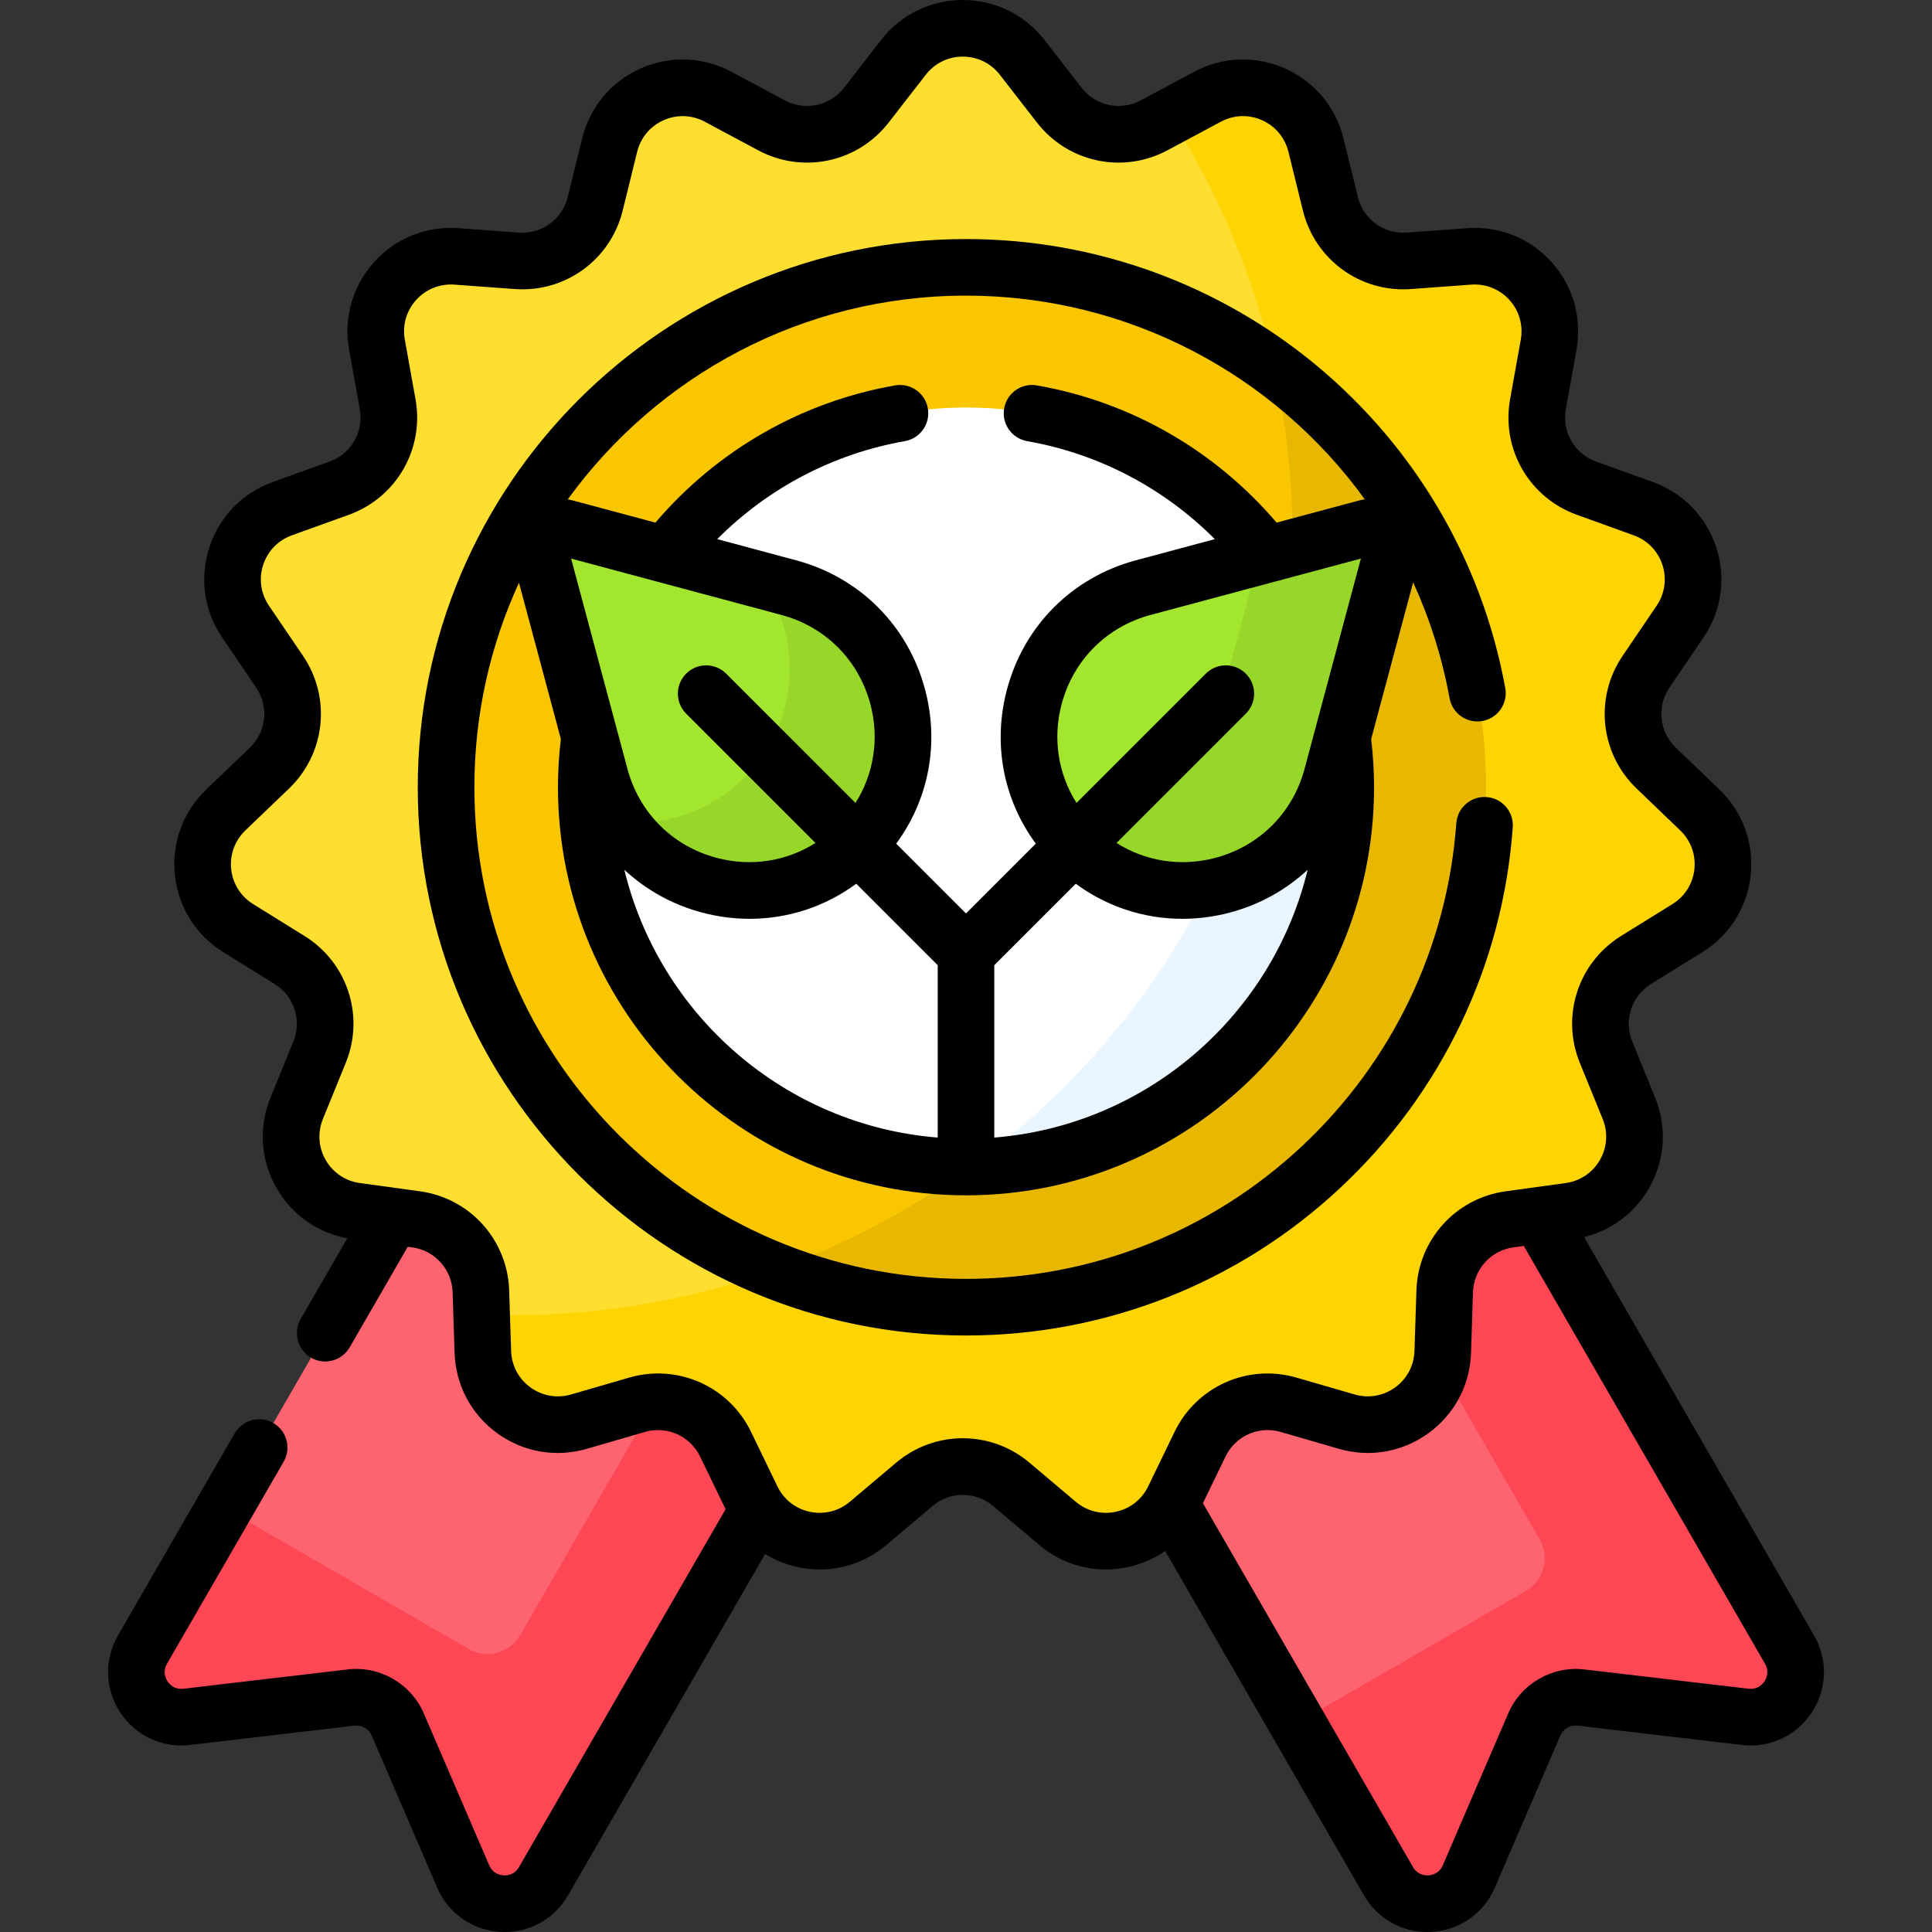 <svg width="56" height="56" viewBox="0 0 56 56" fill="none" xmlns="http://www.w3.org/2000/svg">
<rect x="0" y="0" width="56" height="56" fill="#333333" stroke="none"/>
<g clip-path="url(#clip0_1_735)">
<path d="M21.896 43.394L21.131 41.814C20.751 41.029 19.943 40.523 19.072 40.523C18.857 40.523 18.643 40.553 18.435 40.613L16.749 41.102C16.559 41.157 16.364 41.185 16.17 41.185C15.048 41.185 14.142 40.305 14.106 39.182L14.05 37.427C14.014 36.309 13.184 35.387 12.075 35.234L11.445 35.148L4.131 47.816C3.594 48.745 4.347 49.889 5.413 49.764L10.179 49.204C10.752 49.137 11.301 49.454 11.529 49.984L13.428 54.391C13.852 55.377 15.219 55.457 15.756 54.527L22.039 43.644C21.986 43.565 21.938 43.481 21.896 43.394Z" fill="#FE646F"/>
<path d="M21.131 41.814C20.751 41.029 19.943 40.523 19.072 40.523C19.063 40.523 19.053 40.523 19.044 40.524L15.077 47.395C14.775 47.918 14.106 48.097 13.583 47.795L6.503 43.707L4.131 47.816C3.594 48.745 4.347 49.889 5.413 49.764L10.179 49.204C10.752 49.137 11.301 49.454 11.529 49.984L13.428 54.391C13.852 55.377 15.219 55.457 15.756 54.527L22.039 43.644C21.986 43.565 21.938 43.481 21.896 43.394L21.131 41.814Z" fill="#FD4755"/>
<path d="M51.875 47.816L44.547 35.124L43.744 35.234C42.636 35.387 41.805 36.309 41.77 37.427L41.714 39.182C41.678 40.305 40.771 41.185 39.65 41.185C39.455 41.185 39.26 41.157 39.07 41.102L37.384 40.613C37.177 40.553 36.962 40.523 36.747 40.523C35.876 40.523 35.068 41.029 34.688 41.814L33.924 43.394C33.908 43.425 33.892 43.456 33.875 43.486L40.25 54.527C40.786 55.457 42.153 55.377 42.578 54.391L44.476 49.984C44.705 49.454 45.254 49.137 45.827 49.204L50.593 49.764C51.659 49.889 52.411 48.745 51.875 47.816Z" fill="#FE646F"/>
<path d="M51.874 47.816L44.547 35.124L43.744 35.234C42.636 35.387 41.805 36.309 41.77 37.427L41.714 39.182C41.71 39.293 41.696 39.4 41.676 39.506L44.629 44.621C44.931 45.144 44.752 45.813 44.228 46.115L37.602 49.941L40.249 54.527C40.786 55.457 42.153 55.377 42.578 54.391L44.476 49.984C44.704 49.454 45.254 49.137 45.827 49.204L50.593 49.764C51.658 49.889 52.411 48.745 51.874 47.816Z" fill="#FD4755"/>
<path d="M29.629 1.663L30.705 3.049C31.357 3.888 32.518 4.135 33.454 3.633L35.001 2.804C36.254 2.133 37.804 2.823 38.144 4.204L38.564 5.908C38.818 6.939 39.778 7.637 40.837 7.56L42.587 7.432C44.005 7.328 45.141 8.589 44.889 9.989L44.579 11.716C44.392 12.762 44.985 13.79 45.984 14.15L47.636 14.745C48.973 15.227 49.497 16.841 48.699 18.017L47.713 19.469C47.116 20.348 47.24 21.528 48.007 22.264L49.273 23.479C50.298 24.464 50.121 26.151 48.913 26.901L47.422 27.826C46.52 28.386 46.153 29.515 46.553 30.499L47.216 32.124C47.752 33.441 46.904 34.91 45.496 35.103L43.757 35.343C42.705 35.487 41.911 36.369 41.877 37.431L41.821 39.185C41.775 40.606 40.403 41.603 39.037 41.207L37.352 40.718C36.332 40.423 35.247 40.905 34.785 41.861L34.02 43.441C33.4 44.721 31.741 45.074 30.655 44.157L29.313 43.024C28.502 42.339 27.315 42.339 26.504 43.024L25.162 44.157C24.076 45.074 22.417 44.721 21.797 43.441L21.032 41.861C20.57 40.906 19.485 40.423 18.465 40.718L16.78 41.207C15.414 41.603 14.042 40.606 13.996 39.185L13.94 37.431C13.906 36.369 13.112 35.487 12.06 35.343L10.321 35.103C8.913 34.91 8.065 33.441 8.601 32.124L9.264 30.499C9.664 29.515 9.297 28.386 8.395 27.826L6.904 26.901C5.697 26.151 5.519 24.464 6.545 23.479L7.811 22.264C8.577 21.528 8.701 20.348 8.105 19.469L7.119 18.017C6.32 16.841 6.845 15.227 8.182 14.745L9.833 14.15C10.832 13.79 11.426 12.762 11.238 11.716L10.928 9.989C10.677 8.589 11.812 7.329 13.23 7.432L14.981 7.56C16.04 7.637 17 6.939 17.254 5.908L17.673 4.204C18.013 2.823 19.563 2.133 20.816 2.804L22.364 3.633C23.3 4.135 24.461 3.888 25.112 3.049L26.189 1.663C27.061 0.54 28.757 0.54 29.629 1.663Z" fill="#FEDF30"/>
<path d="M49.272 23.479L48.005 22.264C47.239 21.528 47.115 20.348 47.712 19.469L48.698 18.017C49.496 16.841 48.972 15.227 47.635 14.745L45.983 14.15C44.984 13.789 44.391 12.761 44.578 11.716L44.889 9.989C45.14 8.589 44.004 7.328 42.587 7.432L40.836 7.56C39.777 7.637 38.816 6.939 38.563 5.908L38.143 4.204C37.803 2.823 36.253 2.133 35 2.804L33.919 3.383C36.161 6.891 37.462 11.059 37.462 15.531C37.462 28.005 27.349 38.117 14.876 38.117C14.569 38.117 14.264 38.109 13.961 38.097L13.996 39.185C14.041 40.606 15.414 41.603 16.779 41.207L18.465 40.718C19.485 40.422 20.569 40.905 21.032 41.861L21.797 43.441C22.416 44.721 24.075 45.073 25.162 44.156L26.503 43.024C27.314 42.339 28.501 42.339 29.313 43.024L30.654 44.156C31.74 45.073 33.4 44.721 34.019 43.441L34.784 41.861C35.246 40.905 36.331 40.422 37.351 40.718L39.037 41.207C40.402 41.603 41.775 40.606 41.82 39.185L41.876 37.431C41.91 36.369 42.704 35.487 43.756 35.342L45.495 35.103C46.904 34.91 47.752 33.44 47.215 32.124L46.553 30.498C46.152 29.515 46.519 28.386 47.421 27.826L48.913 26.901C50.12 26.151 50.297 24.463 49.272 23.479Z" fill="#FED402"/>
<path d="M28 37.89C36.323 37.89 43.071 31.143 43.071 22.82C43.071 14.496 36.323 7.749 28 7.749C19.677 7.749 12.93 14.496 12.93 22.82C12.93 31.143 19.677 37.89 28 37.89Z" fill="#FAC600"/>
<path d="M36.938 10.685C37.279 12.247 37.461 13.867 37.461 15.531C37.461 25.358 31.184 33.717 22.422 36.823C24.147 37.511 26.029 37.89 28 37.89C36.323 37.89 43.07 31.143 43.07 22.819C43.07 17.843 40.657 13.43 36.938 10.685Z" fill="#E8B800"/>
<path d="M28 33.827C34.079 33.827 39.007 28.899 39.007 22.82C39.007 16.741 34.079 11.812 28 11.812C21.92 11.812 16.992 16.741 16.992 22.82C16.992 28.899 21.92 33.827 28 33.827Z" fill="white"/>
<path d="M37.41 17.1C36.938 23.978 33.388 30.009 28.125 33.826C34.148 33.761 39.012 28.859 39.012 22.82C39.012 20.725 38.426 18.767 37.41 17.1Z" fill="#EAF6FF"/>
<path d="M39.607 15.299L33.139 17.032C29.82 17.922 28.709 22.071 31.138 24.5C33.568 26.93 37.717 25.818 38.606 22.499L40.339 16.031C40.459 15.587 40.052 15.18 39.607 15.299Z" fill="#A2E62E"/>
<path d="M39.605 15.299L36.502 16.131L35.323 20.533C34.721 22.78 32.624 24.014 30.578 23.822C30.738 24.059 30.923 24.287 31.136 24.5C33.566 26.93 37.715 25.818 38.604 22.499L40.337 16.031C40.456 15.587 40.05 15.18 39.605 15.299Z" fill="#97D729"/>
<path d="M16.394 15.299L22.862 17.032C26.181 17.922 27.293 22.071 24.863 24.5C22.433 26.93 18.284 25.818 17.395 22.499L15.662 16.031C15.543 15.587 15.949 15.18 16.394 15.299Z" fill="#A2E62E"/>
<path d="M22.859 17.033L22.088 16.826C23.243 18.5 23.209 20.904 21.579 22.534C20.561 23.553 19.24 23.947 17.984 23.819C19.47 26.069 22.789 26.572 24.86 24.501C27.29 22.071 26.178 17.922 22.859 17.033Z" fill="#97D729"/>
<path d="M52.581 47.405L45.914 35.857C46.706 35.664 47.381 35.162 47.794 34.445C48.261 33.637 48.326 32.678 47.974 31.815L47.312 30.189C47.061 29.574 47.289 28.874 47.853 28.523L49.344 27.598C50.137 27.106 50.648 26.292 50.745 25.364C50.843 24.436 50.513 23.534 49.84 22.887L48.573 21.672C48.094 21.212 48.017 20.48 48.39 19.93L49.376 18.478C49.9 17.706 50.035 16.755 49.747 15.867C49.459 14.98 48.79 14.29 47.913 13.973L46.261 13.378C45.637 13.153 45.268 12.515 45.386 11.861L45.696 10.134C45.86 9.215 45.597 8.291 44.973 7.598C44.349 6.905 43.456 6.546 42.526 6.614L40.776 6.742C40.114 6.789 39.518 6.357 39.359 5.712L38.939 4.008C38.717 3.102 38.1 2.365 37.248 1.985C36.395 1.606 35.435 1.641 34.613 2.081L33.065 2.91C32.48 3.223 31.76 3.07 31.352 2.546L30.276 1.159C29.703 0.423 28.84 0 27.907 0C26.975 0 26.111 0.423 25.539 1.159L24.463 2.546C24.055 3.07 23.335 3.224 22.75 2.91L21.202 2.081C20.38 1.641 19.419 1.606 18.567 1.985C17.715 2.365 17.099 3.102 16.875 4.008L16.456 5.712C16.297 6.357 15.703 6.79 15.039 6.742L13.289 6.614C12.357 6.546 11.466 6.905 10.842 7.598C10.218 8.291 9.955 9.216 10.119 10.134L10.429 11.861C10.547 12.515 10.178 13.153 9.554 13.378L7.902 13.973C7.025 14.29 6.356 14.98 6.068 15.867C5.78 16.755 5.915 17.706 6.439 18.478L7.425 19.93C7.798 20.48 7.721 21.212 7.242 21.672L5.975 22.887C5.302 23.534 4.972 24.436 5.07 25.364C5.168 26.292 5.678 27.106 6.471 27.598L7.962 28.523C8.526 28.874 8.754 29.574 8.503 30.189L7.841 31.815C7.489 32.678 7.554 33.637 8.021 34.445C8.463 35.211 9.203 35.732 10.066 35.892L8.716 38.232C8.489 38.624 8.624 39.126 9.016 39.353C9.145 39.427 9.286 39.463 9.425 39.463C9.709 39.463 9.984 39.316 10.136 39.053L11.819 36.138L11.948 36.155C12.606 36.246 13.098 36.793 13.12 37.457L13.176 39.211C13.206 40.144 13.655 40.993 14.41 41.541C15.165 42.09 16.112 42.255 17.007 41.995L18.693 41.506C19.331 41.321 20.004 41.621 20.293 42.218L21.032 43.745L15.044 54.117C14.91 54.35 14.687 54.364 14.597 54.358C14.507 54.353 14.287 54.314 14.18 54.066L12.282 49.659C11.913 48.803 11.009 48.281 10.082 48.389L5.316 48.949C5.05 48.98 4.905 48.809 4.855 48.734C4.806 48.659 4.705 48.459 4.84 48.225L8.222 42.368C8.449 41.975 8.314 41.474 7.922 41.247C7.529 41.02 7.028 41.155 6.802 41.547L3.419 47.405C3.015 48.106 3.04 48.961 3.485 49.636C3.929 50.312 4.704 50.673 5.508 50.578L10.274 50.019C10.484 49.994 10.691 50.113 10.775 50.308L12.673 54.715C12.993 55.458 13.693 55.949 14.501 55.996C14.543 55.999 14.585 56 14.628 56C15.386 56 16.082 55.601 16.465 54.937L22.178 45.043C22.467 45.222 22.789 45.352 23.133 45.425C23.343 45.47 23.555 45.492 23.764 45.492C24.463 45.492 25.142 45.246 25.691 44.783L27.032 43.651C27.539 43.223 28.276 43.223 28.783 43.651L30.125 44.783C30.837 45.385 31.77 45.619 32.682 45.425C33.081 45.34 33.45 45.179 33.773 44.955L39.536 54.938C39.919 55.601 40.615 56 41.373 56C41.416 56 41.458 55.999 41.5 55.996C42.308 55.949 43.008 55.458 43.328 54.716L45.226 50.308C45.31 50.113 45.517 49.994 45.728 50.019L50.493 50.579C51.298 50.673 52.072 50.312 52.516 49.636C52.961 48.961 52.986 48.106 52.581 47.405ZM32.341 43.82C31.927 43.908 31.506 43.802 31.183 43.53L29.841 42.398C29.281 41.924 28.594 41.688 27.907 41.688C27.221 41.688 26.534 41.925 25.973 42.398L24.632 43.53C24.309 43.802 23.887 43.908 23.474 43.82C23.061 43.733 22.718 43.464 22.534 43.084L21.77 41.504C21.131 40.184 19.645 39.522 18.236 39.931L16.55 40.42C16.145 40.537 15.716 40.462 15.374 40.214C15.032 39.966 14.829 39.581 14.815 39.159L14.759 37.405C14.712 35.939 13.624 34.73 12.171 34.53L10.432 34.291C10.014 34.234 9.652 33.991 9.441 33.625C9.23 33.259 9.2 32.825 9.36 32.434L10.022 30.808C10.576 29.45 10.073 27.903 8.827 27.13L7.335 26.204C6.977 25.981 6.745 25.613 6.701 25.193C6.657 24.773 6.807 24.364 7.111 24.071L8.378 22.856C9.436 21.84 9.606 20.222 8.782 19.009L7.796 17.557C7.559 17.207 7.497 16.776 7.628 16.375C7.759 15.973 8.061 15.66 8.459 15.517L10.11 14.922C11.489 14.424 12.303 13.015 12.044 11.572L11.734 9.844C11.659 9.429 11.779 9.01 12.061 8.696C12.344 8.382 12.749 8.22 13.169 8.25L14.92 8.378C16.384 8.485 17.698 7.529 18.049 6.104L18.468 4.4C18.569 3.99 18.849 3.656 19.235 3.484C19.62 3.313 20.055 3.328 20.428 3.528L21.975 4.356C23.268 5.049 24.859 4.711 25.758 3.552L26.835 2.166C27.094 1.832 27.485 1.641 27.907 1.641C28.33 1.641 28.721 1.832 28.98 2.166L30.056 3.552C30.956 4.71 32.547 5.049 33.84 4.356L35.387 3.528C35.759 3.328 36.194 3.312 36.58 3.484C36.966 3.656 37.245 3.99 37.346 4.4L37.766 6.104C38.116 7.528 39.433 8.485 40.895 8.378L42.646 8.25C43.066 8.22 43.471 8.382 43.753 8.696C44.036 9.01 44.155 9.428 44.081 9.844L43.771 11.572C43.512 13.015 44.325 14.424 45.705 14.921L47.356 15.517C47.753 15.66 48.056 15.973 48.187 16.374C48.317 16.776 48.256 17.207 48.019 17.556L47.033 19.009C46.209 20.222 46.379 21.84 47.437 22.855L48.703 24.071C49.008 24.363 49.158 24.772 49.113 25.192C49.069 25.612 48.838 25.981 48.479 26.204L46.988 27.129C45.742 27.903 45.239 29.45 45.792 30.808L46.455 32.434C46.614 32.825 46.585 33.259 46.373 33.625C46.162 33.991 45.801 34.233 45.383 34.291L43.644 34.53C42.191 34.73 41.102 35.939 41.056 37.405L40.999 39.159C40.986 39.581 40.782 39.966 40.441 40.214C40.099 40.462 39.67 40.537 39.265 40.419L37.579 39.931C36.17 39.522 34.684 40.184 34.045 41.504L33.28 43.084C33.096 43.464 32.754 43.732 32.341 43.82ZM51.146 48.734C51.096 48.809 50.951 48.98 50.685 48.949L45.919 48.389C44.992 48.281 44.088 48.803 43.719 49.659L41.821 54.066C41.714 54.314 41.494 54.353 41.404 54.358C41.314 54.364 41.091 54.35 40.956 54.117L34.867 43.571L35.522 42.219C35.811 41.621 36.484 41.321 37.122 41.506L38.808 41.995C39.703 42.255 40.65 42.09 41.405 41.541C42.16 40.993 42.61 40.144 42.639 39.211L42.695 37.457C42.717 36.793 43.209 36.246 43.867 36.155L44.168 36.114L51.161 48.226C51.295 48.459 51.195 48.659 51.146 48.734Z" fill="black"/>
<path d="M43.848 23.981C43.881 23.529 43.541 23.136 43.089 23.103C42.636 23.071 42.245 23.41 42.212 23.862C41.953 27.445 40.36 30.773 37.726 33.234C35.079 35.708 31.625 37.069 28 37.069C20.142 37.069 13.75 30.677 13.75 22.819C13.75 20.705 14.213 18.697 15.043 16.891L16.257 21.42C16.202 21.885 16.173 22.354 16.173 22.819C16.173 29.341 21.479 34.647 28 34.647C34.522 34.647 39.828 29.341 39.828 22.819C39.828 22.354 39.798 21.885 39.744 21.42L40.961 16.879C41.442 17.932 41.801 19.057 42.017 20.239C42.099 20.685 42.527 20.98 42.971 20.898C43.417 20.817 43.712 20.39 43.631 19.944C42.252 12.402 35.678 6.929 28 6.929C19.238 6.929 12.109 14.057 12.109 22.82C12.109 31.582 19.238 38.71 28 38.71C32.042 38.71 35.894 37.191 38.846 34.433C41.783 31.689 43.56 27.977 43.848 23.981ZM22.649 17.824C23.922 18.165 24.885 19.128 25.226 20.401C25.494 21.401 25.331 22.428 24.797 23.274L21.049 19.526C20.728 19.206 20.209 19.206 19.889 19.526C19.568 19.846 19.568 20.366 19.889 20.686L23.637 24.434C22.791 24.968 21.764 25.131 20.764 24.863C19.491 24.522 18.528 23.559 18.187 22.287L16.554 16.191L22.649 17.824ZM18.097 25.211C18.717 25.788 19.478 26.217 20.339 26.448C20.802 26.572 21.269 26.632 21.73 26.632C22.839 26.632 23.914 26.281 24.819 25.616L27.18 27.977V32.973C22.752 32.619 19.114 29.42 18.097 25.211ZM28.82 32.973V27.977L31.182 25.616C32.087 26.281 33.161 26.633 34.27 26.632C34.731 26.632 35.198 26.572 35.661 26.448C36.522 26.217 37.283 25.788 37.903 25.211C36.886 29.421 33.248 32.619 28.82 32.973ZM30.774 20.401C31.116 19.128 32.079 18.165 33.351 17.824L39.446 16.191L37.813 22.287C37.472 23.559 36.509 24.522 35.237 24.863C34.236 25.131 33.209 24.968 32.363 24.434L36.111 20.686C36.432 20.366 36.432 19.846 36.111 19.526C35.791 19.206 35.272 19.206 34.951 19.526L31.203 23.274C30.669 22.428 30.506 21.401 30.774 20.401ZM28 8.569C32.706 8.569 36.949 10.863 39.559 14.473C39.504 14.481 39.449 14.492 39.394 14.507L37.002 15.148C35.215 13.051 32.769 11.646 30.056 11.171C29.609 11.093 29.184 11.391 29.106 11.837C29.028 12.283 29.326 12.708 29.773 12.787C31.845 13.15 33.736 14.146 35.212 15.627L32.926 16.24C31.081 16.734 29.684 18.131 29.19 19.976C28.767 21.552 29.081 23.173 30.023 24.454L28 26.477L25.977 24.454C26.919 23.173 27.233 21.552 26.811 19.976C26.316 18.131 24.919 16.734 23.074 16.24L20.789 15.627C22.264 14.146 24.155 13.15 26.228 12.787C26.674 12.708 26.972 12.283 26.894 11.837C26.816 11.391 26.391 11.093 25.944 11.171C23.232 11.646 20.785 13.051 18.998 15.148L16.606 14.507C16.556 14.493 16.506 14.483 16.456 14.476C19.047 10.9 23.256 8.569 28 8.569Z" fill="black"/>
</g>
<defs>
<clipPath id="clip0_1_735">
<rect width="56" height="56" fill="white"/>
</clipPath>
</defs>
</svg>